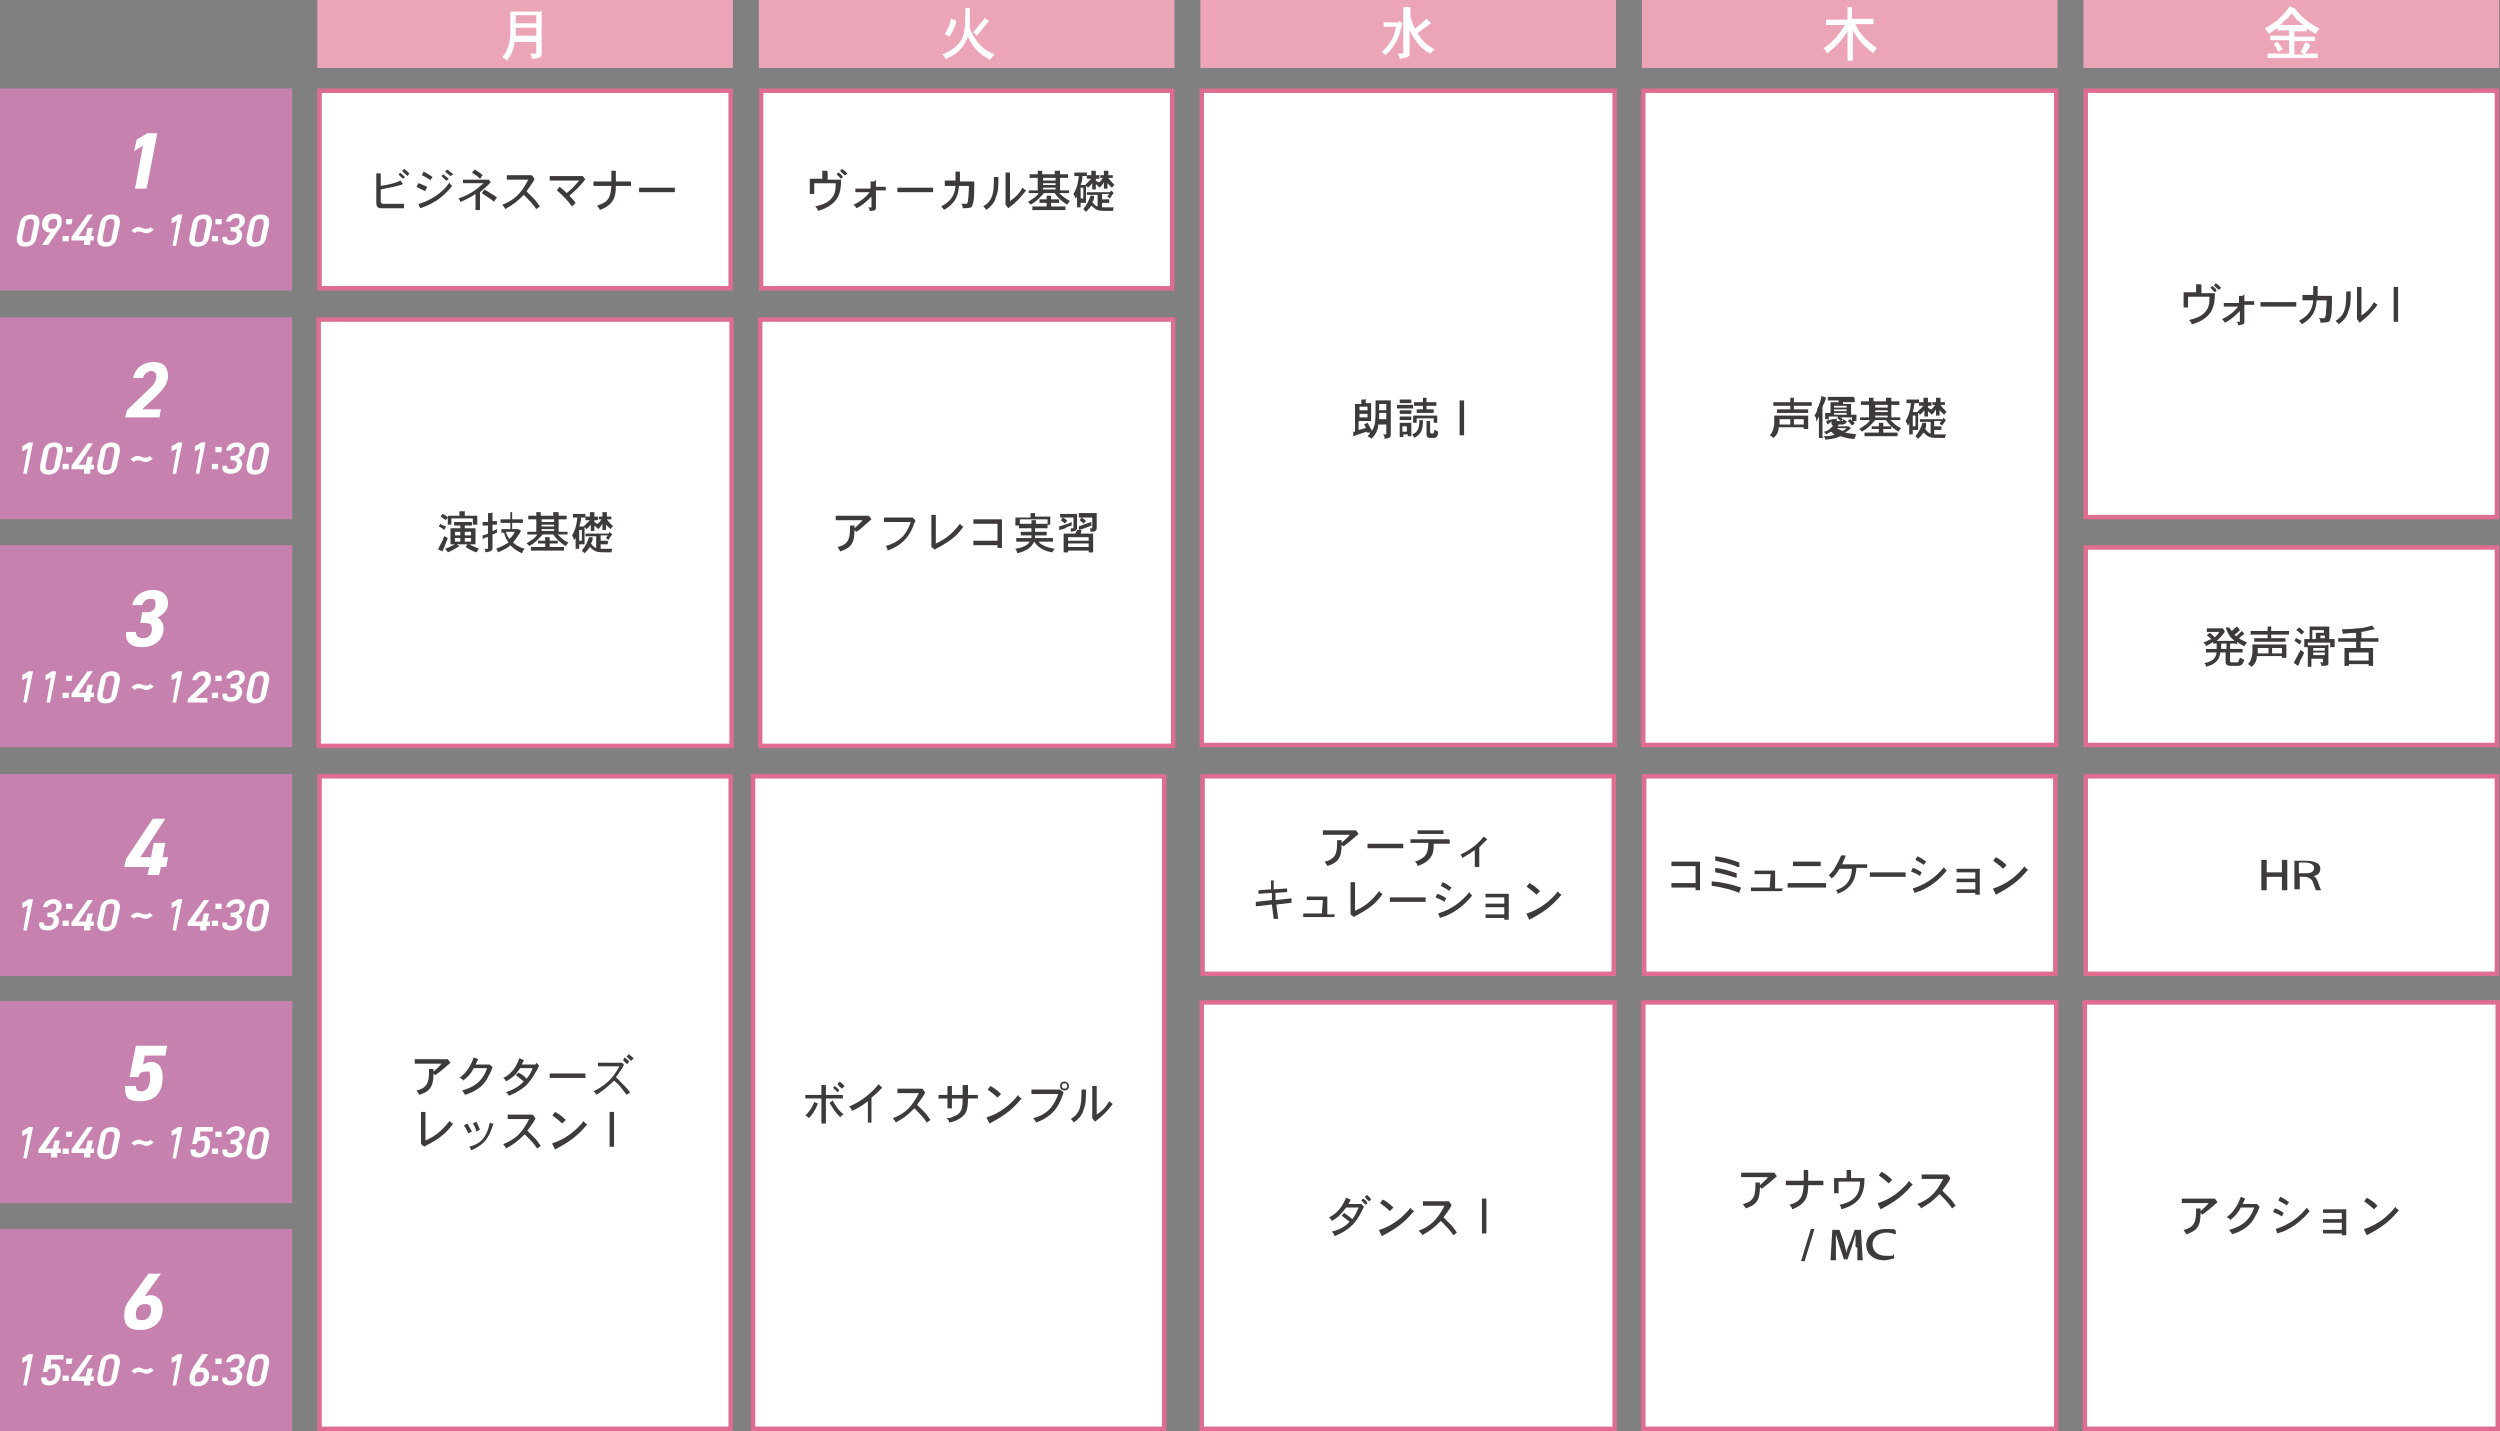 <?xml version="1.0" encoding="UTF-8"?>
<svg id="uuid-7595c610-a3d4-4b19-a31c-3de5cb4dd128" xmlns="http://www.w3.org/2000/svg" version="1.1" viewBox="0 0 279.7 160.1">
  <rect x="0" y="0" width="279.7" height="160.1" fill="#808080" stroke="none"/>
  <!-- Generator: Adobe Illustrator 29.3.1, SVG Export Plug-In . SVG Version: 2.1.0 Build 151)  -->
  <defs>
    <style>
      .st0 {
        fill: #3e3a39;
      }

      .st1 {
        fill: #de6d8f;
      }

      .st2 {
        fill: #fff;
      }

      .st3 {
        fill: #c681af;
      }

      .st4 {
        fill: #eca5b7;
      }
    </style>
  </defs>
  <g id="uuid-5c4c2e44-de26-4f7b-b756-e2995a6e8024">
    <g>
      <g>
        <rect class="st2" x="35.7" y="35.7" width="46.2" height="47.7"/>
        <path class="st1" d="M81.6,36v47.2h-45.7v-47.2h45.7M82.1,35.5h-46.7v48.2h46.7v-48.2h0Z"/>
      </g>
      <g>
        <rect class="st2" x="134.4" y="10.2" width="46.2" height="73.2"/>
        <path class="st1" d="M180.4,10.4v72.7h-45.7V10.4h45.7M180.9,9.9h-46.7v73.7h46.7V9.9h0Z"/>
      </g>
      <rect class="st4" x="35.5" y="0" width="46.5" height="7.6"/>
      <rect class="st4" x="84.9" y="0" width="46.5" height="7.6"/>
      <rect class="st4" x="134.3" y="0" width="46.5" height="7.6"/>
      <rect class="st4" x="183.7" y="0" width="46.5" height="7.6"/>
      <rect class="st4" x="233.1" y="0" width="46.5" height="7.6"/>
      <g>
        <rect class="st2" x="233.3" y="10.2" width="46" height="47.7"/>
        <path class="st1" d="M279.1,10.4v47.2h-45.5V10.4h45.5M279.6,9.9h-46.5v48.2h46.5V9.9h0Z"/>
      </g>
      <g>
        <rect class="st2" x="35.8" y="10.2" width="46" height="22.1"/>
        <path class="st1" d="M81.5,10.4v21.6h-45.5V10.4h45.5M82,9.9h-46.5v22.6h46.5V9.9h0Z"/>
      </g>
      <g>
        <rect class="st2" x="85.1" y="10.2" width="46" height="22.1"/>
        <path class="st1" d="M130.9,10.4v21.6h-45.5V10.4h45.5M131.4,9.9h-46.5v22.6h46.5V9.9h0Z"/>
      </g>
      <path class="st2" d="M60.6,1.1v4.8c0,.4,0,.6-1.1.7,0-.2,0-.4-.2-.6h.6c0,0,.1,0,.1-.1v-1.2h-2.4c-.2,1.2-.6,1.7-.9,2.1-.1-.2-.3-.3-.5-.4.8-1,.9-2,.9-2.8,0-.2,0-.4,0-2.3h3.6ZM60,4v-.9h-2.3c0,.3,0,.6,0,.9h2.4ZM57.7,1.7v.9h2.3v-.9h-2.3Z"/>
      <g>
        <path class="st0" d="M49,61.5c.2-.5.5-.9.7-1.5.1,0,.2.1.4.2-.1.3-.4,1-.6,1.5,0,0-.4-.2-.4-.2ZM49.2,58.6c.2.1.4.2.7.3l-.2.4c-.2-.2-.4-.3-.6-.4,0,0,.2-.4.2-.4ZM49.9,58.2c-.3-.2-.3-.2-.6-.4l.2-.3c.3.1.4.2.6.4l-.3.4h0ZM52.8,58.4v.4h-.8v.3h1.2v1.8h-.7c.4.2.6.3,1.1.5-.1.1-.2.2-.3.4-.6-.2-.9-.4-1.2-.6l.2-.3h-1.2l.3.2c-.5.3-.8.5-1.3.7,0-.1-.2-.2-.3-.4.3-.1.7-.3,1.1-.5h-.5v-1.8h1.1v-.3h-.7v-.4h2,0ZM52,57.2v.5h1.4v1h-.5v-.7h-2.4v.7h-.4v-1h1.3v-.5h.5,0ZM50.9,59.5v.4h.6v-.4h-.6ZM50.9,60.2v.4h.6v-.4h-.6ZM52,59.5v.4h.7v-.4h-.7ZM52,60.2v.4h.7v-.4h-.7Z"/>
        <path class="st0" d="M55.1,57.3v1h.5v.4h-.5v.7c.1,0,.3-.1.5-.2v.4c0,0-.3.1-.5.2v1.5c0,.3-.1.4-.8.5,0-.1,0-.3-.1-.4h.4s0,0,0,0v-1.3c-.2,0-.4.1-.6.2v-.4c.1,0,.4-.1.6-.2v-.9h-.6v-.4h.6v-1h.4ZM57.3,57.3v.8h1.2v.4h-1.2v.7h.7s.3.2.3.2c-.2.3-.4.7-.9,1.3.2.2.6.5,1.3.7-.2.2-.2.3-.3.5-.7-.3-1-.6-1.3-.9-.3.3-.7.5-1.4.8,0-.1-.1-.3-.2-.4.5-.2.9-.4,1.4-.7-.2-.3-.4-.6-.5-1.1h-.3v-.4h1v-.7h-1.1v-.4h1.1v-.8h.5ZM56.6,59.5c.1.4.3.7.4.8.4-.4.5-.6.6-.8h-1Z"/>
        <path class="st0" d="M62.5,57.3v.4h.9v.4h-.9v1.4h1v.3h-1.1c.4.4.7.7,1.2.9-.1.1-.2.2-.3.4-.5-.3-1-.7-1.4-1.3h-1.2c-.2.2-.6.8-1.5,1.3,0-.1-.2-.2-.3-.3.6-.4,1-.6,1.2-1h-1.1v-.3h1v-1.4h-.9v-.4h.9v-.4h.5v.4h1.4v-.4h.5ZM61.5,60.1v.4h.9v.3h-.9v.4h1.6v.4h-3.7v-.4h1.6v-.4h-.8v-.3h.8v-.4h.5ZM60.6,58.1v.3h1.4v-.3h-1.4ZM60.6,58.7v.2h1.4v-.2h-1.4ZM60.6,59.2v.2h1.4v-.2h-1.4Z"/>
        <path class="st0" d="M66.5,57.3v.5h.4v.4h-.4v.2c.1.1.3.2.4.2,0,.1-.2.2-.2.3,0,0-.1,0-.2-.1v.6h-.4v-.7c-.2.2-.3.4-.5.5,0,0-.1-.2-.2-.2v1.9h-.6v.5h-.4v-1.3c0,.1-.1.3-.2.3,0-.2-.1-.3-.2-.5.3-.5.5-1,.6-2h-.5v-.4h1.4v.4h-.5c0,.6-.1.7-.2,1h.5c.2-.2.4-.4.7-.7h-.5v-.4h.5v-.5s.4,0,.4,0ZM64.8,59.3v1.2h.3v-1.2h-.3ZM68.2,59.5l.3.3c-.2.2-.3.4-.4.6,0,0-.2-.1-.3-.2l.2-.3h-.8v.6h.8v.4h-.8v.5c.3,0,.4,0,.5,0s.7,0,.8,0c0,.1-.1.3-.1.4-1.1,0-1.4,0-1.7-.1s-.6-.4-.7-.5c-.2.3-.4.5-.6.7,0,0-.2-.2-.3-.3.4-.5.6-.9.8-1.5h.4c0,.3,0,.5-.2.7.3.4.5.5.6.5v-1.3h-1.2v-.3h2.6s0,0,0,0ZM67.9,57.3v.5h.5v.3h-.5c.2.3.4.5.7.8-.1,0-.2.2-.3.3-.1-.1-.3-.3-.5-.5v.6h-.4v-.7c-.2.3-.3.5-.5.6,0-.1-.2-.2-.3-.3.3-.3.5-.5.7-.8h-.3v-.3h.4v-.5s.4,0,.4,0Z"/>
      </g>
      <g>
        <rect class="st2" x="134.4" y="112.2" width="46.2" height="47.7"/>
        <path class="st1" d="M180.4,112.4v47.2h-45.7v-47.2h45.7M180.9,111.9h-46.7v48.2h46.7v-48.2h0Z"/>
      </g>
      <g>
        <path class="st0" d="M152.3,134.7h0s.3.3.3.3c-.7,1.5-1.3,2.5-3.3,3.3,0-.2-.2-.4-.3-.5.8-.2,1.4-.5,2-1.1-.4-.3-.5-.4-.9-.7l.3-.3c.2.2.6.4.9.7.3-.4.5-.8.7-1.3h-1.4c-.5.7-1,1.2-1.6,1.5,0-.1-.2-.3-.3-.4.4-.2,1.3-.7,1.9-2.2l.5.2c0,.2-.2.3-.2.5h1.4,0ZM152.5,134.1c.2.1.4.3.5.5l-.2.2c-.1-.1-.3-.3-.5-.5l.2-.2h0ZM152.9,133.7c.2.1.4.3.5.5l-.2.2c-.2-.1-.4-.3-.5-.5l.2-.2h0Z"/>
        <path class="st0" d="M154.3,137.6c.4-.1,1.7-.6,2.8-1.7.3-.3.5-.5.7-.8,0,.1.2.3.4.4-1.1,1.3-1.9,1.9-3.6,2.8l-.3-.6h0ZM155.5,135.5c-.3-.3-.7-.6-1.1-.9l.3-.4c.4.2.8.5,1.2.9l-.4.4h0Z"/>
        <path class="st0" d="M162.1,134.4l.3.4c0,.1-.3.6-.4.7-.1.2-.3.4-.5.7.1.1.7.7.8.8.3.3.4.5.7.9l-.4.3c-.4-.6-.7-.9-1.4-1.6-.8.8-1.2,1.1-2.1,1.6,0-.2-.2-.3-.4-.5,1.3-.5,2.1-1.2,2.9-2.8h-2.4v-.5h2.7s0,0,0,0Z"/>
        <path class="st0" d="M166.3,134.1v3.9h-.5v-3.9h.5Z"/>
      </g>
      <g>
        <path class="st0" d="M92.6,19.2v.9h1.5c0,1.4-.2,2.8-2.6,3.5,0-.2-.1-.3-.3-.5.4-.1,1.4-.3,1.9-1,.4-.5.4-1.1.4-1.6h-2.4v1.2h-.5v-1.7h1.4v-.9h.5,0ZM93.8,19.3c.2.1.4.3.5.5l-.2.2c-.2-.2-.3-.3-.5-.5l.2-.2ZM94.5,19.6c-.2-.2-.4-.3-.5-.5l.2-.2c.2.1.4.3.6.5l-.2.2Z"/>
        <path class="st0" d="M98,20.1v.8h1.1v.4h-1.1v1.9c0,.2,0,.4-.7.4,0-.1,0-.3-.2-.4h.4c0,0,0,0,0,0v-1.2c-.7.7-1.2,1.1-1.7,1.3,0-.1-.2-.3-.3-.4.9-.4,1.5-1,1.8-1.4h-1.6v-.4h1.7v-.8h.4Z"/>
        <path class="st0" d="M104.4,21v.5h-4v-.5h4Z"/>
        <path class="st0" d="M105.7,20.7v-.5h1.2v-.3s0-.7,0-.7h.5c0,.6,0,.7,0,1.1h1.6c0,1.1,0,2.3-.2,2.6,0,.3-.2.4-1.1.4,0-.2,0-.4-.2-.5h.6c.1,0,.1,0,.2-.3,0-.2.1-.8.1-1.7h-1.1c-.1.8-.2,1.5-1,2.2-.3.3-.6.4-.7.5,0-.1-.2-.3-.3-.4.5-.3,1.5-.8,1.6-2.3h-1.2,0Z"/>
        <path class="st0" d="M111.7,19.7c0,1.1,0,1.8-.3,2.4,0,.2-.3.9-1.1,1.4,0-.2-.2-.3-.3-.4,1.1-.7,1.2-1.5,1.2-3.3h.5,0ZM113,19.3v3.2c.7-.5,1-.8,1.4-1.5,0,0,.2.2.4.3-.3.4-.9,1.2-2,2l-.3-.4h0v-3.6h.5Z"/>
        <path class="st0" d="M118.6,19.1v.4h.9v.4h-.9v1.4h1v.3h-1.1c.4.4.7.6,1.2.9-.1.1-.2.2-.3.4-.5-.3-1-.7-1.4-1.3h-1.2c-.2.2-.6.8-1.5,1.3,0-.1-.2-.2-.3-.3.6-.4,1-.6,1.2-1h-1.1v-.3h1v-1.4h-.9v-.4h.9v-.4h.5v.4h1.4v-.4h.5,0ZM117.6,21.9v.4h.9v.4h-.9v.4h1.6v.4h-3.7v-.4h1.6v-.4h-.8v-.4h.8v-.4h.5ZM116.7,19.9v.3h1.4v-.3h-1.4ZM116.7,20.5v.2h1.4v-.2h-1.4ZM116.7,21v.2h1.4v-.2h-1.4Z"/>
        <path class="st0" d="M122.6,19.1v.5h.4v.4h-.4v.2c.1.1.3.2.4.2,0,.1-.2.2-.2.3,0,0-.1,0-.2-.1v.6h-.4v-.7c-.2.2-.3.4-.5.5,0,0-.1-.2-.2-.2v1.9h-.6v.5h-.4v-1.3c0,.1-.1.3-.2.3,0-.2-.1-.3-.2-.5.3-.5.5-1,.6-2h-.5v-.4h1.4v.4h-.5c0,.6-.1.7-.2,1h.5c.2-.2.4-.4.7-.7h-.5v-.4h.5v-.5s.4,0,.4,0ZM120.9,21v1.2h.3v-1.2h-.3ZM124.3,21.3l.3.3c-.2.2-.3.4-.4.6,0,0-.2-.1-.3-.2l.2-.3h-.8v.6h.8v.4h-.8v.5c.3,0,.4,0,.5,0s.7,0,.8,0c0,.1-.1.3-.1.4-1.1,0-1.4,0-1.7-.1s-.6-.4-.7-.5c-.2.3-.4.5-.6.7,0,0-.2-.2-.3-.3.4-.5.6-.9.8-1.5h.4c0,.3,0,.5-.2.7.3.4.5.5.6.5v-1.3h-1.2v-.3h2.6s0,0,0,0ZM124,19.1v.5h.5v.3h-.5c.2.3.4.5.7.8-.1,0-.2.2-.3.3-.1-.1-.3-.3-.5-.5v.6h-.4v-.7c-.2.3-.3.5-.5.6,0-.1-.2-.2-.3-.3.3-.3.5-.5.7-.8h-.3v-.3h.4v-.5s.4,0,.4,0Z"/>
      </g>
      <g>
        <path class="st0" d="M246.3,31.9v.9h1.5c0,1.4-.2,2.8-2.6,3.5,0-.2-.1-.3-.3-.5.4-.1,1.4-.3,1.9-1,.4-.5.4-1.1.4-1.6h-2.4v1.2h-.5v-1.7h1.4v-.9h.5,0ZM247.5,32c.2.1.4.3.5.5l-.2.2c-.2-.2-.3-.3-.5-.5l.2-.2ZM248.2,32.4c-.2-.2-.4-.3-.5-.5l.2-.2c.2.1.4.3.6.5l-.2.2Z"/>
        <path class="st0" d="M251.1,32.9v.8h1.1v.4h-1.1v1.9c0,.2,0,.3-.7.4,0-.1,0-.3-.2-.4h.4c0,0,0,0,0,0v-1.2c-.7.7-1.2,1.1-1.7,1.3,0-.1-.2-.3-.3-.4.9-.4,1.5-1,1.8-1.4h-1.6v-.4h1.7v-.8h.4Z"/>
        <path class="st0" d="M256.9,33.8v.5h-4v-.5h4Z"/>
        <path class="st0" d="M257.6,33.5v-.5h1.2v-.3s0-.7,0-.7h.5c0,.6,0,.7,0,1.1h1.6c0,1.1,0,2.3-.2,2.6,0,.3-.2.4-1.1.4,0-.2,0-.4-.2-.5h.6c.1,0,.1,0,.2-.3,0-.2.1-.8.1-1.7h-1.1c-.1.8-.2,1.5-1,2.2-.3.3-.6.4-.7.5,0-.2-.2-.3-.3-.4.5-.3,1.5-.8,1.6-2.3h-1.2,0Z"/>
        <path class="st0" d="M263,32.5c0,1.1,0,1.8-.3,2.4,0,.2-.3.9-1.1,1.4,0-.2-.2-.3-.3-.4,1.1-.7,1.2-1.5,1.2-3.3h.5ZM264.2,32.1v3.2c.7-.5,1-.8,1.4-1.5,0,0,.2.2.4.3-.3.4-.9,1.2-2,2l-.3-.4h0v-3.6h.5Z"/>
        <path class="st0" d="M268.3,32.1v3.9h-.5v-3.9h.5Z"/>
      </g>
      <path class="st2" d="M108.5.9c0,.2,0,.4,0,.6,0,.4,0,.8,0,1.7.2.4.3.6.4.8.7,1.2,1.4,1.7,2.4,2.1-.2.1-.4.4-.5.6-1-.5-1.9-1.2-2.5-2.6-.4.9-.8,1.8-2.5,2.5-.1-.2-.2-.4-.4-.5,1.3-.5,1.8-1.1,2.2-1.7.4-.8.4-1.9.4-3.5h.7,0ZM107,2.3c-.1.6-.4,1.3-.8,1.8l-.5-.3c.3-.5.5-.8.7-1.7l.6.2h0ZM110.6,2.4c-.4.5-.8,1-1.3,1.6-.1-.1-.3-.3-.4-.4.5-.6.9-1.1,1.3-1.6l.5.4h0Z"/>
      <path class="st2" d="M156.5,2.3l.4.3c-.4,1.8-.8,2.5-1.9,3.6-.1-.2-.3-.3-.4-.4,1.1-1,1.4-1.8,1.6-2.8h-1.4v-.5h1.7c0,0,0,0,0,0ZM157.8.8v1.1c.2.6.3.9.5,1.3.7-.6.8-.6,1.3-1.1l.5.5c-.4.3-.8.6-1.5,1.1.3.5.7,1.2,1.9,1.8-.2.2-.3.3-.5.5-.9-.5-1.3-1-1.7-1.6-.2-.2-.2-.3-.6-1v2.5c0,.4,0,.5-1.1.7,0-.2-.1-.4-.2-.6h.6c0,0,0,0,0,0V.8h.6Z"/>
      <path class="st2" d="M207.2.8v1.3h2.4v.6h-2c.4,1.1,1.4,2,2.4,2.7-.2.2-.4.4-.4.6-1.1-.9-1.7-1.5-2.3-2.6v3.4h-.6v-3.3c-.7,1.1-1.3,1.7-2.3,2.5,0-.2-.2-.4-.4-.6,1-.6,1.8-1.6,2.4-2.6h-2.1v-.6h2.4V.8h.6Z"/>
      <path class="st2" d="M256.8,1h0c.9,1.2,2.1,1.9,2.7,2.2-.2.2-.3.4-.4.6-.4-.2-.7-.4-1-.6v.3h-1.4v.6h2.3v.5h-2.3v1.5h1.1c-.2-.1-.3-.2-.4-.3.2-.4.4-.7.5-1.1l.6.3c-.2.5-.4.7-.6,1h1.4v.5h-5.6v-.5h2.4v-1.5h-2.1v-.5h2.1v-.6h-1.3v-.3c-.4.3-.5.4-1,.7-.1-.3-.2-.4-.4-.6.3-.2.6-.4,1.1-.7.5-.4,1.1-1,1.7-1.8l.6.3h0ZM254.8,4.7c.2.2.3.4.6.8l-.5.3c-.1-.2-.2-.4-.5-.9l.5-.3h0ZM257.7,2.8c-.5-.4-.9-.7-.9-.8,0-.1-.2-.2-.4-.5-.3.4-.5.6-.8.8-.1.1-.3.3-.5.5h2.7,0Z"/>
      <g>
        <rect class="st2" x="233.3" y="61.3" width="46" height="22.1"/>
        <path class="st1" d="M279.1,61.5v21.6h-45.5v-21.6h45.5M279.6,61h-46.5v22.6h46.5v-22.6h0Z"/>
      </g>
      <g>
        <rect class="st2" x="134.5" y="86.8" width="46" height="22.1"/>
        <path class="st1" d="M180.3,87.1v21.6h-45.5v-21.6h45.5M180.8,86.6h-46.5v22.6h46.5v-22.6h0Z"/>
      </g>
      <g>
        <path class="st0" d="M250.1,72h-.6v.6h1.4v.4h-1.4v1c0,0,0,.1.1.1h.4c.2,0,.3,0,.4,0,0,0,.1-.3.2-.5.2,0,.3.2.5.2-.2.6-.3.7-.9.7h-.6c-.1,0-.6,0-.6-.4v-1.1h-.6c-.1,1.1-.9,1.4-1.6,1.6,0-.1,0-.3-.2-.4.9-.2,1.3-.5,1.4-1.2h-1.2v-.4h1.2v-.6h-.4v-.2c-.2.2-.5.3-.8.5,0-.2-.2-.3-.3-.4.3-.1.6-.3.9-.4-.1-.1-.3-.3-.5-.4l.3-.3c.2.1.4.3.6.5.2-.2.4-.4.5-.6h-1.4v-.4h1.8s.2.3.2.3c0,0,0,0,0,.1,0,0-.3.5-.9,1h2c-.5-.4-.7-.7-1-1.5h.4c0,0,.2.3.3.4.2-.2.4-.4.6-.5l.3.4c-.2.2-.4.4-.6.5,0,0,.2.2.2.2.2-.2.4-.4.6-.6l.3.3c-.2.2-.4.3-.6.5.2.2.6.3.9.5-.1.1-.2.2-.3.4-.4-.2-.6-.3-.8-.5v.3h0ZM248.5,72v.6h.6v-.6h-.6Z"/>
        <path class="st0" d="M255.8,72.1v1.5h-.5v-.2h-2.8c0,.5-.2.9-.6,1.2-.1-.1-.2-.2-.4-.3.2-.2.4-.5.5-1.2,0,0,0,0,0-1h3.6ZM254.1,70.1v.5h2v.4h-2v.4h1.6v.4h-3.5v-.4h1.5v-.4h-1.9v-.4h1.9v-.5h.4ZM252.6,72.5v.6h1.2v-.6h-1.2ZM254.2,72.5v.6h1.1v-.6h-1.1Z"/>
        <path class="st0" d="M256.6,74.2c.4-.8.5-.9.8-1.5.1.1.2.2.4.3-.2.5-.4.8-.5,1,0,.2-.1.3-.2.5l-.4-.3h0ZM256.9,71.4c.2.1.4.2.6.3l-.2.4c-.2-.1-.4-.3-.6-.4l.2-.4h0ZM257.2,70.2c.2.1.4.3.6.5l-.3.3c-.2-.2-.4-.4-.6-.5l.3-.3ZM260.6,70.1v1.4h.6v.9h-.5v-.5h-2.5v.5h-.4v-.9h.6v-1.4h2.2,0ZM260.5,72.1v2.1c0,.2,0,.3-.8.3,0-.2,0-.3-.2-.4h.4c0,0,0,0,0,0v-.4h-1.3v.9h-.4v-2.4h2.1ZM258.7,70.5v1h.4v-.7h.9v-.3h-1.4ZM258.8,72.5v.3h1.3v-.3h-1.3ZM258.8,73v.3h1.3v-.3h-1.3ZM259.6,71.1v.3h.5v-.3h-.5Z"/>
        <path class="st0" d="M264.1,71.4h2v.4h-2v.7h1.4v2h-.5v-.2h-2.2v.2h-.5v-2h1.3v-.7h-2v-.4h2v-.6c-.9,0-1,.1-1.5.1,0-.1,0-.2-.1-.5.3,0,.9,0,1.7-.1.8,0,1.2-.2,1.7-.3l.3.4c-.3,0-.8.2-1.5.3v.7h0ZM262.8,73v.9h2.2v-.9h-2.2Z"/>
      </g>
      <g>
        <path class="st0" d="M151.7,92.9l.3.4c-.2.2-.5.4-.7.6-.2.2-.5.4-1,.8l-.2-.2c0,1.5-.4,2-1.6,2.4,0-.1-.2-.3-.3-.5,1.4-.3,1.4-1.2,1.4-2.4h.5v.3c.3-.3.7-.6.9-.9h-3v-.5h3.6s0,0,0,0Z"/>
        <path class="st0" d="M157,94.4v.5h-4v-.5h4Z"/>
        <path class="st0" d="M162.2,94v.4h-1.8c0,.6,0,1.1-.4,1.6-.4.5-.9.7-1.4.9,0-.2-.1-.3-.3-.5,1.2-.4,1.5-.9,1.5-2.1h-2v-.4h4.3,0ZM161.5,92.9v.4h-2.9v-.4h2.9Z"/>
        <path class="st0" d="M165.4,97h-.4v-1.9c-.4.3-.9.6-1.4.9,0-.1-.1-.3-.2-.4.9-.4,1.8-1,2.6-2l.4.3c-.3.3-.6.6-.9.9,0,0,0,2.2,0,2.2Z"/>
        <path class="st0" d="M142.5,98.5v1c.1,0,1.5-.1,1.5-.1v.4s-1.3.1-1.3.1v.8c0,0,1.8-.2,1.8-.2v.5c0,0-1.7.2-1.7.2l.2,1.6h-.5c0,0-.2-1.6-.2-1.6l-1.8.2v-.5c0,0,1.8-.2,1.8-.2v-.8c0,0-1.5.1-1.5.1v-.4s1.4-.1,1.4-.1v-1c-.1,0,.4,0,.4,0h0Z"/>
        <path class="st0" d="M149.3,102.2v.4h-3.5v-.4h2.1c0-.5.1-1.1.1-1.5h-1.8v-.4h2.3c0,.5,0,.7,0,1,0,.3,0,.5,0,1h.9,0Z"/>
        <path class="st0" d="M151.6,98.7v3.2c.9-.4,1.7-.9,2.7-2.2.1.1.2.3.4.3-.7,1-1.4,1.6-2.9,2.4,0,0-.1,0-.3.2l-.4-.3h0v-3.6h.5Z"/>
        <path class="st0" d="M159.5,100.4v.5h-4v-.5h4Z"/>
        <path class="st0" d="M161.6,100.9c-.3-.2-.5-.3-1-.5l.2-.4c.4.1.7.3,1,.5l-.2.4h0ZM160.9,102.2c1.6-.5,2.7-1.4,3.5-2.4,0,.1.2.3.3.4-.8,1-1.8,1.8-3,2.3-.1,0-.3.1-.6.2l-.2-.5h0ZM162.2,99.7c-.6-.4-.7-.4-1-.6l.2-.4c.3.1.6.3,1,.6l-.3.4h0Z"/>
        <path class="st0" d="M168.8,99.9v3h-.5v-.2h-2.1v-.4h2.1v-.8h-2.1v-.4h2.1v-.7h-2.1v-.4h2.6Z"/>
        <path class="st0" d="M170.8,102.2c.4-.1,1.7-.6,2.8-1.7.3-.3.5-.5.7-.8,0,.1.2.3.4.4-1.1,1.3-1.9,1.9-3.6,2.8,0,0-.3-.6-.3-.6ZM171.9,100.1c-.3-.3-.7-.6-1.1-.9l.3-.4c.4.2.8.5,1.2.9l-.4.4h0Z"/>
      </g>
      <g>
        <rect class="st2" x="183.8" y="112.2" width="46.2" height="47.7"/>
        <path class="st1" d="M229.8,112.4v47.2h-45.7v-47.2h45.7M230.3,111.9h-46.7v48.2h46.7v-48.2h0Z"/>
      </g>
      <g>
        <path class="st0" d="M198.5,131.2l.3.4c-.2.2-.5.4-.7.6-.2.2-.5.4-1,.8l-.2-.2c0,1.5-.4,2-1.6,2.4,0-.1-.2-.3-.3-.5,1.4-.3,1.4-1.2,1.4-2.4h.5v.3c.3-.3.7-.6.9-.9h-3v-.5h3.6s0,0,0,0Z"/>
        <path class="st0" d="M202.3,130.9v1.2h1.7v.5h-1.7c0,1.2-.2,2.1-1.8,2.7,0-.2-.1-.3-.3-.5,1.3-.4,1.5-.9,1.6-2.2h-2v-.5h2v-1.2h.5Z"/>
        <path class="st0" d="M207.1,130.9v.9h1.5c0,1.8-.5,2.9-2.6,3.5,0-.2-.1-.4-.2-.5,1.9-.4,2.3-1.4,2.3-2.6h-2.4v1.3h-.5v-1.7h1.4v-.9h.5Z"/>
        <path class="st0" d="M210.1,134.6c.4-.1,1.7-.6,2.8-1.7.3-.3.5-.5.7-.8,0,.1.2.3.4.4-1.1,1.3-1.9,1.9-3.6,2.8l-.3-.6h0ZM211.3,132.4c-.3-.3-.7-.6-1.1-.9l.3-.4c.4.2.8.5,1.2.9l-.4.4h0Z"/>
        <path class="st0" d="M217.9,131.4l.3.4c0,.1-.3.6-.4.7-.1.2-.3.4-.5.7.1.1.7.7.8.8.3.3.4.5.7.9l-.4.3c-.4-.6-.7-.9-1.4-1.6-.8.8-1.2,1.1-2.1,1.6,0-.2-.2-.3-.4-.5,1.3-.5,2.1-1.2,2.9-2.8h-2.4v-.5h2.7s0,0,0,0Z"/>
        <path class="st0" d="M201.5,141.1l1.1-3.6h.4l-1.1,3.6h-.4,0Z"/>
        <path class="st0" d="M207.6,139.5c0-.4,0-1,0-1.4h0c-.1.4-.3.9-.4,1.3l-.5,1.5h-.4l-.5-1.5c-.1-.4-.3-.9-.4-1.3h0c0,.4,0,1,0,1.5v1.4h-.6l.2-3.4h.8l.5,1.4c.1.4.2.8.3,1.2h0c0-.4.2-.8.4-1.2l.5-1.4h.7l.2,3.4h-.6v-1.4c0,0,0,0,0,0Z"/>
        <path class="st0" d="M211.9,140.8c-.2,0-.6.2-1.1.2-1.2,0-2-.7-2-1.7s.8-1.8,2.2-1.8.9.1,1.1.2v.4c-.3-.1-.7-.2-1-.2-1,0-1.6.6-1.6,1.3s.5,1.3,1.5,1.3.7,0,.9-.2v.4c.1,0,.1,0,.1,0Z"/>
      </g>
      <g>
        <rect class="st2" x="183.9" y="86.8" width="46" height="22.1"/>
        <path class="st1" d="M229.7,87.1v21.6h-45.5v-21.6h45.5M230.2,86.6h-46.5v22.6h46.5v-22.6h0Z"/>
      </g>
      <g>
        <path class="st0" d="M190.2,96.4v3.2h-.5v-.3h-2.7v-.5h2.7v-1.9h-2.7v-.5h3.2Z"/>
        <path class="st0" d="M194.6,99.9c-.7-.3-1.7-.6-3.1-.8v-.5c1.1.1,2.1.3,3.3.7,0,0-.2.5-.2.5ZM194.2,98.2c-.7-.2-1.5-.5-2.3-.6v-.5c.9.1,1.5.3,2.4.6v.5c-.1,0-.1,0-.1,0ZM194.4,97c-.4-.2-.8-.3-1.5-.5-.2,0-.5-.1-1-.2v-.5c.8.1,1.6.3,2.7.7v.5q-.1,0-.2,0Z"/>
        <path class="st0" d="M199.4,99.3v.4h-3.5v-.4h2.1c0-.5.1-1.1.1-1.5h-1.8v-.4h2.3c0,.5,0,.7,0,1,0,.3,0,.5,0,1h.9,0Z"/>
        <path class="st0" d="M204.3,98.8v.5h-4.3v-.5h4.3ZM203.7,96.4v.5h-3.1v-.5h3.1Z"/>
        <path class="st0" d="M208.9,96.7v.4h-1.2c-.1,1-.3,2.2-2.1,2.9,0-.2-.1-.3-.2-.4,1.4-.5,1.7-1.3,1.8-2.4h-1.4c-.3.5-.5.8-.9,1.1,0-.1-.2-.3-.3-.4.5-.4.8-.9,1.4-2.2h.5c-.1.4-.3.7-.4,1h2.9,0Z"/>
        <path class="st0" d="M213.2,97.6v.5h-4v-.5h4Z"/>
        <path class="st0" d="M214.8,98c-.3-.2-.5-.3-1-.5l.2-.4c.4.1.7.3,1,.5l-.2.4h0ZM214,99.4c1.6-.5,2.7-1.4,3.5-2.4,0,.1.2.3.3.4-.8,1-1.8,1.8-3,2.3-.1,0-.3.1-.6.2l-.2-.5h0ZM215.3,96.8c-.6-.4-.7-.4-1-.6l.2-.4c.3.1.6.3,1,.6l-.3.4h0Z"/>
        <path class="st0" d="M221.5,97.1v3h-.5v-.2h-2.1v-.4h2.1v-.8h-2.1v-.4h2.1v-.7h-2.1v-.4h2.6Z"/>
        <path class="st0" d="M223,99.4c.4-.1,1.7-.6,2.8-1.7.3-.3.5-.5.7-.8,0,.1.2.3.4.4-1.1,1.3-1.9,1.9-3.6,2.8,0,0-.3-.6-.3-.6ZM224.1,97.2c-.3-.3-.7-.6-1.1-.9l.3-.4c.4.2.8.5,1.2.9l-.4.4h0Z"/>
      </g>
      <g>
        <rect class="st2" x="233.2" y="112.2" width="46.2" height="47.7"/>
        <path class="st1" d="M279.2,112.4v47.2h-45.7v-47.2h45.7M279.7,111.9h-46.7v48.2h46.7v-48.2h0Z"/>
      </g>
      <g>
        <path class="st0" d="M247.8,134.1l.3.4c-.2.2-.5.4-.7.6-.2.2-.5.4-1,.8l-.2-.2c0,1.5-.4,2-1.6,2.4,0-.1-.2-.3-.3-.5,1.4-.3,1.4-1.2,1.4-2.4h.5v.3c.3-.3.7-.6.9-.9h-3v-.5h3.6s0,0,0,0Z"/>
        <path class="st0" d="M252.5,134.7h0s.3.3.3.3c0,.1-.3.8-.4.9-.7,1.6-2.1,2-2.7,2.2,0-.2-.2-.3-.3-.5,1.8-.5,2.4-1.4,2.8-2.5h-1.5c-.2.4-.5.9-1.2,1.4,0-.1-.2-.3-.4-.3.5-.4,1.1-.9,1.6-2.3l.5.2c-.1.2-.2.4-.3.6h1.5,0Z"/>
        <path class="st0" d="M255.3,136.1c-.3-.2-.5-.3-1-.5l.2-.4c.4.1.7.3,1,.5l-.2.4h0ZM254.6,137.5c1.6-.5,2.7-1.4,3.5-2.4,0,.1.2.3.3.4-.8,1-1.8,1.8-3,2.3-.1,0-.3.1-.6.2l-.2-.5h0ZM255.9,134.9c-.6-.4-.7-.4-1-.6l.2-.4c.3.1.6.3,1,.6l-.3.4h0Z"/>
        <path class="st0" d="M262.5,135.2v3h-.5v-.2h-2.1v-.4h2.1v-.8h-2.1v-.4h2.1v-.7h-2.1v-.4h2.6Z"/>
        <path class="st0" d="M264.5,137.5c.4-.1,1.7-.6,2.8-1.7.3-.3.5-.5.7-.8,0,.1.2.3.4.4-1.1,1.3-1.9,1.9-3.6,2.8l-.3-.6h0ZM265.6,135.3c-.3-.3-.7-.6-1.1-.9l.3-.4c.4.2.8.5,1.2.9l-.4.4h0Z"/>
      </g>
      <g>
        <rect class="st2" x="233.3" y="86.8" width="46" height="22.1"/>
        <path class="st1" d="M279.1,87.1v21.6h-45.5v-21.6h45.5M279.6,86.6h-46.5v22.6h46.5v-22.6h0Z"/>
      </g>
      <g>
        <path class="st0" d="M253.6,96.2v1.4h1.7v-1.4h.6v3.4h-.6v-1.5h-1.7v1.5h-.6v-3.4h.6Z"/>
        <path class="st0" d="M256.7,96.3c.3,0,.8,0,1.3,0s1,.1,1.3.3c.2.1.3.4.3.6,0,.5-.4.8-.8.8h0c.3.1.4.4.5.6.2.5.3.9.4,1h-.6c0,0-.1-.3-.3-.8-.1-.4-.4-.6-.8-.7h-.7v1.4h-.6v-3.3h0ZM257.2,97.7h.8c.6,0,.9-.2.9-.6s-.5-.6-1-.6c-.4,0-.6,0-.7,0v1.1h0Z"/>
      </g>
      <g>
        <rect class="st2" x="35.7" y="86.8" width="46" height="73"/>
        <path class="st1" d="M81.5,87.1v72.5h-45.5v-72.5h45.5M82,86.6h-46.5v73.5h46.5v-73.5h0Z"/>
      </g>
      <rect class="st3" x="0" y="9.9" width="32.7" height="22.6"/>
      <rect class="st3" x="0" y="35.5" width="32.7" height="22.6"/>
      <rect class="st3" x="0" y="61" width="32.7" height="22.6"/>
      <rect class="st3" x="0" y="86.6" width="32.7" height="22.6"/>
      <path class="st2" d="M16.4,21.1h-1.3l.9-4.8-1,.6.3-1.3,1.2-.7h1.1l-1.2,6.2h0Z"/>
      <g>
        <path class="st2" d="M4.1,26.5c-.1.7-.6,1.1-1.3,1.1s-1-.4-.9-1.1l.3-1.4c.1-.7.6-1.1,1.3-1.1s1,.4.9,1.1c0,0-.3,1.4-.3,1.4ZM3.4,24.5c-.3,0-.6.2-.6.6l-.3,1.4c0,.4,0,.6.4.6s.6-.2.6-.6l.3-1.4c0-.4,0-.6-.4-.6Z"/>
        <path class="st2" d="M5.8,26c-.1,0-.2,0-.3,0-.4,0-.8-.4-.8-.9,0-.8.6-1.2,1.3-1.2s.9.3.9.9-.2.7-.5,1.1l-1,1.5h-.7l1-1.5h0ZM6,24.5c-.4,0-.6.3-.6.7s.2.4.4.4c.4,0,.6-.3.6-.7s-.1-.4-.4-.4Z"/>
        <path class="st2" d="M7.6,27h-.6v-.6h.7v.6c-.1,0-.1,0-.1,0ZM8,25.1h-.6v-.6h.7s-.1.6-.1.6Z"/>
        <path class="st2" d="M10.4,24l-1.6,2.4h.8l.2-.9h.6l-.2.9h.3v.5h-.4v.5h-.7v-.5c.1,0-1.4,0-1.4,0v-.4c0,0,1.8-2.5,1.8-2.5h.6,0Z"/>
        <path class="st2" d="M13.1,26.5c-.1.7-.6,1.1-1.3,1.1s-1-.4-.9-1.1l.3-1.4c.1-.7.6-1.1,1.3-1.1s1,.4.9,1.1l-.3,1.4h0ZM12.4,24.5c-.3,0-.6.2-.6.6l-.3,1.4c0,.4,0,.6.4.6s.6-.2.6-.6l.3-1.4c0-.4,0-.6-.4-.6h0Z"/>
        <path class="st2" d="M15.6,25.9c-.2,0-.4,0-.5.2l-.4-.3c.2-.2.5-.4.8-.4s.5.2.8.2.4,0,.5-.2l.4.3c-.2.2-.5.4-.8.4s-.5-.2-.8-.2Z"/>
        <path class="st2" d="M19.9,27.5h-.6l.5-2.8-.6.3v-.6c.1,0,.7-.4.7-.4h.5l-.7,3.5h0Z"/>
        <path class="st2" d="M23.4,26.5c-.1.7-.6,1.1-1.3,1.1s-1-.4-.9-1.1l.3-1.4c.1-.7.6-1.1,1.3-1.1s1,.4.9,1.1c0,0-.3,1.4-.3,1.4ZM22.7,24.5c-.3,0-.6.2-.6.6l-.3,1.4c0,.4,0,.6.4.6s.6-.2.6-.6l.3-1.4c0-.4,0-.6-.4-.6Z"/>
        <path class="st2" d="M24.3,27h-.6v-.6h.7v.6ZM24.7,25.1h-.6v-.6h.7v.6h-.1Z"/>
        <path class="st2" d="M25.9,25.4h.2c.4,0,.7-.2.7-.6s-.1-.4-.4-.4-.5.2-.6.4h-.5c.1-.6.6-.9,1.2-.9s.9.4.9.8-.3.7-.7.9c.2.1.4.4.4.7,0,.6-.5,1.1-1.3,1.1s-1-.4-.9-.9h.5c0,.3.1.4.5.4s.6-.3.6-.6-.2-.4-.5-.4h-.2v-.5c0,0,0,0,0,0Z"/>
        <path class="st2" d="M29.8,26.5c-.1.7-.6,1.1-1.3,1.1s-1-.4-.9-1.1l.3-1.4c.1-.7.6-1.1,1.3-1.1s1,.4.9,1.1c0,0-.3,1.4-.3,1.4ZM29.1,24.5c-.3,0-.6.2-.6.6l-.3,1.4c0,.4,0,.6.4.6s.6-.2.6-.6l.3-1.4c0-.4,0-.6-.4-.6Z"/>
      </g>
      <path class="st2" d="M17.8,46.7h-3.8l.2-.8,2.5-2.4c.6-.5.8-1,.8-1.4s-.3-.6-.6-.6-.8.3-.9.8h-1.1c.2-1.1,1.1-1.8,2.3-1.8s1.6.7,1.6,1.6-.7,1.6-1.3,2.2l-1.6,1.5h2.1l-.2,1.1h0Z"/>
      <g>
        <path class="st2" d="M3.2,53h-.6l.5-2.8-.6.3v-.6c.1,0,.7-.4.7-.4h.5l-.7,3.5h0Z"/>
        <path class="st2" d="M6.7,52c-.1.7-.6,1.1-1.3,1.1s-1-.4-.9-1.1l.3-1.4c.1-.7.6-1.1,1.3-1.1s1,.4.9,1.1l-.3,1.4h0ZM6,50c-.3,0-.6.2-.6.6l-.3,1.4c0,.4,0,.6.4.6s.6-.2.6-.6l.3-1.4c0-.4,0-.6-.4-.6h0Z"/>
        <path class="st2" d="M7.6,52.5h-.6v-.6h.7v.6c-.1,0-.1,0-.1,0ZM8,50.6h-.6v-.6h.7v.6Z"/>
        <path class="st2" d="M10.4,49.6l-1.6,2.4h.8l.2-.9h.6l-.2.9h.3v.5h-.4v.5h-.7v-.5c.1,0-1.4,0-1.4,0v-.4c0,0,1.8-2.5,1.8-2.5h.6,0Z"/>
        <path class="st2" d="M13.1,52c-.1.7-.6,1.1-1.3,1.1s-1-.4-.9-1.1l.3-1.4c.1-.7.6-1.1,1.3-1.1s1,.4.9,1.1l-.3,1.4h0ZM12.4,50c-.3,0-.6.2-.6.6l-.3,1.4c0,.4,0,.6.4.6s.6-.2.6-.6l.3-1.4c0-.4,0-.6-.4-.6h0Z"/>
        <path class="st2" d="M15.5,51.5c-.2,0-.4,0-.5.2l-.4-.3c.2-.2.5-.4.8-.4s.5.2.8.2.4,0,.5-.2l.4.3c-.2.2-.5.4-.8.4s-.5-.2-.8-.2Z"/>
        <path class="st2" d="M19.9,53h-.6l.5-2.8-.6.3v-.6c.1,0,.7-.4.7-.4h.5l-.7,3.5h0Z"/>
        <path class="st2" d="M22.5,53h-.6l.5-2.8-.6.3v-.6c.1,0,.7-.4.7-.4h.5l-.7,3.5h0Z"/>
        <path class="st2" d="M24.3,52.5h-.6v-.6h.7v.6ZM24.7,50.6h-.6v-.6h.7v.6h-.1Z"/>
        <path class="st2" d="M25.9,51h.2c.4,0,.7-.2.7-.6s-.1-.4-.4-.4-.5.2-.6.4h-.5c.1-.6.6-.9,1.2-.9s.9.4.9.8-.3.7-.7.9c.2.1.4.4.4.7,0,.6-.5,1.1-1.3,1.1s-1-.4-.9-.9h.5c0,.3.1.4.5.4s.6-.3.6-.6-.2-.4-.5-.4h-.2v-.5c0,0,0,0,0,0Z"/>
        <path class="st2" d="M29.8,52c-.1.7-.6,1.1-1.3,1.1s-1-.4-.9-1.1l.3-1.4c.1-.7.6-1.1,1.3-1.1s1,.4.9,1.1l-.3,1.4ZM29.1,50c-.3,0-.6.2-.6.6l-.3,1.4c0,.4,0,.6.4.6s.6-.2.6-.6l.3-1.4c0-.4,0-.6-.4-.6Z"/>
      </g>
      <path class="st2" d="M15.9,68.5h.5c.6,0,1-.3,1-.9s-.2-.6-.6-.6-.8.3-.9.7h-1.1c.2-1,1.1-1.7,2.3-1.7s1.7.7,1.7,1.5-.6,1.3-1.2,1.6c.4.2.7.6.7,1.2,0,1.2-.9,2.1-2.4,2.1s-1.9-.8-1.8-1.7h1.1c0,.4.2.7.8.7s1-.4,1-1-.3-.7-.8-.7h-.5l.2-1.1h0Z"/>
      <g>
        <path class="st2" d="M3.2,78.6h-.6l.5-2.8-.6.3v-.6c.1,0,.7-.4.7-.4h.5l-.7,3.5h0Z"/>
        <path class="st2" d="M5.8,78.6h-.6l.5-2.8-.6.3v-.6c.1,0,.7-.4.7-.4h.5l-.7,3.5h0Z"/>
        <path class="st2" d="M7.6,78.1h-.6v-.6h.7v.6c-.1,0-.1,0-.1,0ZM8,76.2h-.6v-.6h.7s-.1.6-.1.6Z"/>
        <path class="st2" d="M10.4,75.1l-1.6,2.4h.8l.2-.9h.6l-.2.9h.3v.5h-.4v.5h-.7v-.5c.1,0-1.4,0-1.4,0v-.4c0,0,1.8-2.5,1.8-2.5h.6,0Z"/>
        <path class="st2" d="M13.1,77.6c-.1.7-.6,1.1-1.3,1.1s-1-.4-.9-1.1l.3-1.4c.1-.7.6-1.1,1.3-1.1s1,.4.9,1.1l-.3,1.4h0ZM12.4,75.6c-.3,0-.6.2-.6.6l-.3,1.4c0,.4,0,.6.4.6s.6-.2.6-.6l.3-1.4c0-.4,0-.6-.4-.6h0Z"/>
        <path class="st2" d="M15.6,77c-.2,0-.4,0-.5.2l-.4-.3c.2-.2.5-.4.8-.4s.5.2.8.2.4,0,.5-.2l.4.3c-.2.2-.5.4-.8.4s-.5-.2-.8-.2Z"/>
        <path class="st2" d="M19.9,78.6h-.6l.5-2.8-.6.3v-.6c.1,0,.7-.4.7-.4h.5l-.7,3.5h0Z"/>
        <path class="st2" d="M23.1,78.6h-2.1v-.4c0,0,1.5-1.4,1.5-1.4.3-.3.5-.6.5-.8s-.2-.4-.4-.4-.5.2-.6.5h-.5c.1-.6.6-1,1.2-1s.9.3.9.9-.4.9-.7,1.2l-1,.9h1.3v.5c0,0,0,0,0,0Z"/>
        <path class="st2" d="M24.3,78.1h-.6v-.6h.7v.6ZM24.7,76.2h-.6v-.6h.7v.6h-.1Z"/>
        <path class="st2" d="M25.9,76.5h.2c.4,0,.7-.2.7-.6s-.1-.4-.4-.4-.5.2-.6.4h-.5c.1-.6.6-.9,1.2-.9s.9.4.9.8-.3.7-.7.9c.2.1.4.4.4.7,0,.6-.5,1.1-1.3,1.1s-1-.4-.9-.9h.5c0,.3.1.4.5.4s.6-.3.6-.6-.2-.4-.5-.4h-.2v-.5c0,0,0,0,0,0Z"/>
        <path class="st2" d="M29.8,77.6c-.1.7-.6,1.1-1.3,1.1s-1-.4-.9-1.1l.3-1.4c.1-.7.6-1.1,1.3-1.1s1,.4.9,1.1l-.3,1.4ZM29.1,75.6c-.3,0-.6.2-.6.6l-.3,1.4c0,.4,0,.6.4.6s.6-.2.6-.6l.3-1.4c0-.4,0-.6-.4-.6Z"/>
      </g>
      <path class="st2" d="M18.5,91.6l-2.8,4.3h1.2l.3-1.6h1.3l-.3,1.6h.6l-.2,1.1h-.6l-.2.9h-1.3l.2-.9h-2.8l.2-.9,3-4.5h1.4Z"/>
      <g>
        <path class="st2" d="M3.2,104.1h-.6l.5-2.8-.6.3v-.6c.1,0,.7-.4.7-.4h.5l-.7,3.5h0Z"/>
        <path class="st2" d="M5.4,102.1h.2c.4,0,.7-.2.7-.6s-.2-.4-.4-.4-.5.2-.6.4h-.5c.1-.6.6-.9,1.2-.9s.9.4.9.8-.3.7-.7.9c.2.1.4.4.4.7,0,.6-.5,1.1-1.3,1.1s-1-.4-.9-.9h.5c0,.3.1.4.5.4s.6-.3.6-.6-.2-.4-.5-.4h-.2v-.5c0,0,0,0,0,0Z"/>
        <path class="st2" d="M7.6,103.6h-.6v-.6h.7v.6c-.1,0-.1,0-.1,0ZM8,101.7h-.6v-.6h.7v.6Z"/>
        <path class="st2" d="M10.4,100.7l-1.6,2.4h.8l.2-.9h.6l-.2.9h.3v.5h-.4v.5h-.7v-.5c.1,0-1.4,0-1.4,0v-.4c0,0,1.8-2.5,1.8-2.5h.6,0Z"/>
        <path class="st2" d="M13.1,103.1c-.1.7-.6,1.1-1.3,1.1s-1-.4-.9-1.1l.3-1.4c.1-.7.6-1.1,1.3-1.1s1,.4.9,1.1l-.3,1.4h0ZM12.4,101.1c-.3,0-.6.2-.6.6l-.3,1.4c0,.4,0,.6.4.6s.6-.2.6-.6l.3-1.4c0-.4,0-.6-.4-.6h0Z"/>
        <path class="st2" d="M15.5,102.6c-.2,0-.4,0-.5.2l-.4-.3c.2-.2.5-.4.8-.4s.5.2.8.2.4,0,.5-.2l.4.3c-.2.2-.5.4-.8.4s-.5-.2-.8-.2Z"/>
        <path class="st2" d="M19.9,104.1h-.6l.5-2.8-.6.3v-.6c.1,0,.7-.4.7-.4h.5l-.7,3.5h0Z"/>
        <path class="st2" d="M23.4,100.7l-1.6,2.4h.8l.2-.9h.6l-.2.9h.3v.5h-.4v.5h-.7v-.5c.1,0-1.4,0-1.4,0v-.4c0,0,1.8-2.5,1.8-2.5h.6,0Z"/>
        <path class="st2" d="M24.3,103.6h-.6v-.6h.7v.6ZM24.7,101.7h-.6v-.6h.7v.6h-.1Z"/>
        <path class="st2" d="M25.9,102.1h.2c.4,0,.7-.2.7-.6s-.1-.4-.4-.4-.5.2-.6.4h-.5c.1-.6.6-.9,1.2-.9s.9.4.9.8-.3.7-.7.9c.2.1.4.4.4.7,0,.6-.5,1.1-1.3,1.1s-1-.4-.9-.9h.5c0,.3.1.4.5.4s.6-.3.6-.6-.2-.4-.5-.4h-.2v-.5c0,0,0,0,0,0Z"/>
        <path class="st2" d="M29.8,103.1c-.1.7-.6,1.1-1.3,1.1s-1-.4-.9-1.1l.3-1.4c.1-.7.6-1.1,1.3-1.1s1,.4.9,1.1l-.3,1.4ZM29.1,101.1c-.3,0-.6.2-.6.6l-.3,1.4c0,.4,0,.6.4.6s.6-.2.6-.6l.3-1.4c0-.4,0-.6-.4-.6Z"/>
      </g>
      <rect class="st3" x="0" y="112" width="32.7" height="22.6"/>
      <path class="st2" d="M15.6,120.5h-1.1l.7-3.5h3.5l-.2,1.1h-2.3l-.2,1c.2-.1.5-.3.9-.3.8,0,1.3.6,1.3,1.7,0,1.7-.8,2.7-2.5,2.7s-1.7-.6-1.7-1.7h1.2c0,.4.2.6.6.6.6,0,1-.5,1-1.5s-.2-.7-.6-.7-.6.2-.7.5h0Z"/>
      <g>
        <path class="st2" d="M3.2,129.6h-.6l.5-2.8-.6.3v-.6c.1,0,.7-.4.7-.4h.5l-.7,3.5h0Z"/>
        <path class="st2" d="M6.7,126.1l-1.6,2.4h.8l.2-.9h.6l-.2.9h.3v.5h-.4v.5h-.7v-.5c0,0-1.4,0-1.4,0v-.4c0,0,1.8-2.5,1.8-2.5h.6Z"/>
        <path class="st2" d="M7.6,129.1h-.6v-.6h.7v.6c-.1,0-.1,0-.1,0ZM8,127.2h-.6v-.6h.7s-.1.6-.1.6Z"/>
        <path class="st2" d="M10.4,126.1l-1.6,2.4h.8l.2-.9h.6l-.2.9h.3v.5h-.4v.5h-.7v-.5c.1,0-1.4,0-1.4,0v-.4c0,0,1.8-2.5,1.8-2.5h.6,0Z"/>
        <path class="st2" d="M13.1,128.6c-.1.7-.6,1.1-1.3,1.1s-1-.4-.9-1.1l.3-1.4c.1-.7.6-1.1,1.3-1.1s1,.4.9,1.1l-.3,1.4h0ZM12.4,126.6c-.3,0-.6.2-.6.6l-.3,1.4c0,.4,0,.6.4.6s.6-.2.6-.6l.3-1.4c0-.4,0-.6-.4-.6h0Z"/>
        <path class="st2" d="M15.6,128c-.2,0-.4,0-.5.2l-.4-.3c.2-.2.5-.4.8-.4s.5.2.8.2.4,0,.5-.2l.4.3c-.2.2-.5.4-.8.4s-.5-.2-.8-.2Z"/>
        <path class="st2" d="M19.9,129.6h-.6l.5-2.8-.6.3v-.6c.1,0,.7-.4.7-.4h.5l-.7,3.5h0Z"/>
        <path class="st2" d="M22,128h-.5l.4-1.9h1.9v.5h-1.4v.7c0-.1.2-.2.4-.2.5,0,.7.4.7.9,0,.9-.5,1.5-1.3,1.5s-.9-.4-.9-.9h.6c0,.2.1.4.4.4.4,0,.6-.3.6-.9s-.1-.5-.4-.5-.4.1-.5.3h0Z"/>
        <path class="st2" d="M24.3,129.1h-.6v-.6h.7v.6ZM24.7,127.2h-.6v-.6h.7v.6h-.1Z"/>
        <path class="st2" d="M25.9,127.5h.2c.4,0,.7-.2.7-.6s-.1-.4-.4-.4-.5.2-.6.4h-.5c.1-.6.6-.9,1.2-.9s.9.4.9.8-.3.7-.7.9c.2.1.4.4.4.7,0,.6-.5,1.1-1.3,1.1s-1-.4-.9-.9h.5c0,.3.1.4.5.4s.6-.3.6-.6-.2-.4-.5-.4h-.2v-.5c0,0,0,0,0,0Z"/>
        <path class="st2" d="M29.8,128.6c-.1.7-.6,1.1-1.3,1.1s-1-.4-.9-1.1l.3-1.4c.1-.7.6-1.1,1.3-1.1s1,.4.9,1.1l-.3,1.4ZM29.1,126.6c-.3,0-.6.2-.6.6l-.3,1.4c0,.4,0,.6.4.6s.6-.2.6-.6l.3-1.4c0-.4,0-.6-.4-.6Z"/>
      </g>
      <rect class="st3" x="0" y="137.5" width="32.7" height="22.6"/>
      <path class="st2" d="M16.2,145c.2,0,.4-.1.6-.1.9,0,1.4.7,1.4,1.6,0,1.4-1.1,2.3-2.5,2.3s-1.8-.6-1.8-1.6.3-1.4.9-2.2l1.8-2.5h1.4l-1.8,2.5h0ZM15.9,147.7c.6,0,1-.5,1-1.1s-.2-.7-.7-.7c-.7,0-1,.5-1,1.1s.2.7.7.7h0Z"/>
      <g>
        <path class="st2" d="M3.2,155h-.6l.5-2.8-.6.3v-.6c.1,0,.7-.4.7-.4h.5l-.7,3.5h0Z"/>
        <path class="st2" d="M5.3,153.5h-.5l.4-1.9h1.9v.5h-1.4v.7c0-.1.2-.2.4-.2.5,0,.7.4.7.9,0,.9-.5,1.5-1.3,1.5s-.9-.4-.9-.9h.6c0,.2.1.4.4.4.4,0,.6-.3.6-.9s-.1-.5-.4-.5-.4.1-.5.3h0Z"/>
        <path class="st2" d="M7.6,154.5h-.6v-.6h.7v.6c-.1,0-.1,0-.1,0ZM8,152.6h-.6v-.6h.7s-.1.6-.1.6Z"/>
        <path class="st2" d="M10.4,151.6l-1.6,2.4h.8l.2-.9h.6l-.2.9h.3v.5h-.4v.5h-.7v-.5c.1,0-1.4,0-1.4,0v-.4c0,0,1.8-2.5,1.8-2.5h.6,0Z"/>
        <path class="st2" d="M13.1,154c-.1.7-.6,1.1-1.3,1.1s-1-.4-.9-1.1l.3-1.4c.1-.7.6-1.1,1.3-1.1s1,.4.9,1.1l-.3,1.4h0ZM12.4,152c-.3,0-.6.2-.6.6l-.3,1.4c0,.4,0,.6.4.6s.6-.2.6-.6l.3-1.4c0-.4,0-.6-.4-.6h0Z"/>
        <path class="st2" d="M15.6,153.5c-.2,0-.4,0-.5.2l-.4-.3c.2-.2.5-.4.8-.4s.5.2.8.2.4,0,.5-.2l.4.3c-.2.2-.5.4-.8.4s-.5-.2-.8-.2Z"/>
        <path class="st2" d="M19.9,155h-.6l.5-2.8-.6.3v-.6c.1,0,.7-.4.7-.4h.5l-.7,3.5h0Z"/>
        <path class="st2" d="M22.3,153c.1,0,.2,0,.3,0,.4,0,.8.3.8.9,0,.8-.6,1.2-1.3,1.2s-.9-.4-.9-.9.2-.7.4-1.2l1-1.5h.7l-1,1.5h0ZM22.2,154.6c.4,0,.6-.3.6-.7s-.1-.4-.4-.4c-.4,0-.6.3-.6.7s.1.4.4.4Z"/>
        <path class="st2" d="M24.3,154.5h-.6v-.6h.7v.6ZM24.7,152.6h-.6v-.6h.7v.6h-.1Z"/>
        <path class="st2" d="M25.9,153h.2c.4,0,.7-.2.7-.6s-.1-.4-.4-.4-.5.2-.6.4h-.5c.1-.6.6-.9,1.2-.9s.9.4.9.8-.3.7-.7.9c.2.1.4.4.4.7,0,.6-.5,1.1-1.3,1.1s-1-.4-.9-.9h.5c0,.3.1.4.5.4s.6-.3.6-.6-.2-.4-.5-.4h-.2v-.5c0,0,0,0,0,0Z"/>
        <path class="st2" d="M29.8,154c-.1.7-.6,1.1-1.3,1.1s-1-.4-.9-1.1l.3-1.4c.1-.7.6-1.1,1.3-1.1s1,.4.9,1.1l-.3,1.4ZM29.1,152c-.3,0-.6.2-.6.6l-.3,1.4c0,.4,0,.6.4.6s.6-.2.6-.6l.3-1.4c0-.4,0-.6-.4-.6Z"/>
      </g>
      <g>
        <g>
          <rect class="st2" x="85.1" y="35.7" width="46.2" height="47.7"/>
          <path class="st1" d="M131,36v47.2h-45.7v-47.2h45.7M131.5,35.5h-46.7v48.2h46.7v-48.2h0Z"/>
        </g>
        <g>
          <path class="st0" d="M97.2,57.7l.3.4c-.2.2-.5.4-.7.6-.2.2-.5.5-1,.8l-.2-.2c0,1.5-.4,2-1.6,2.4,0-.1-.2-.3-.3-.5,1.4-.3,1.4-1.2,1.4-2.4h.5v.3c.3-.3.7-.6.9-.9h-3v-.5h3.5s0,0,0,0Z"/>
          <path class="st0" d="M102.1,57.9l.3.3c0,.1,0,.2-.1.3-.7,2.2-2.2,2.8-3,3.1,0-.2-.1-.4-.2-.5,1.2-.4,2.2-.9,2.8-2.7h-3v-.5h3.3s0,0,0,0Z"/>
          <path class="st0" d="M104.7,57.6v3.2c.9-.4,1.7-.9,2.7-2.2.1.1.2.3.4.3-.7,1-1.4,1.6-2.9,2.4,0,0-.1,0-.3.2l-.4-.3h0v-3.6h.5Z"/>
          <path class="st0" d="M112.1,58.1v3.2h-.5v-.3h-2.7v-.5h2.7v-1.9h-2.7v-.5s3.2,0,3.2,0Z"/>
          <path class="st0" d="M115.8,57.3v.5h1.7v.9h-.3v.4h-1.4c0,.2,0,.3,0,.4h1.3v.4h-1.3c0,.1,0,.2,0,.3h2v.4h-1.6c.2.3.7.6,1.8.8-.1.1-.2.3-.3.4-.6-.1-1.5-.4-2-1.2h0c-.3.6-.7,1-1.9,1.3,0-.2-.1-.3-.2-.5,1.2-.2,1.5-.6,1.6-.8h-1.5v-.4h1.7c0,0,0-.2,0-.3h-1.2v-.4h1.2c0-.1,0-.2,0-.4h-1.4v-.3h-.4v-.9h1.7v-.5h.5,0ZM114.1,58.1v.5h1.3v-.4h.5v.4h1.3v-.5h-3Z"/>
          <path class="st0" d="M119.9,58.8c-.4.1-.6.2-.7.3,0,0-.6.2-.7.2v-.4c.7-.2,1-.3,1.4-.5v.4h0ZM120.5,57.4v1.6c0,.4-.2.4-.7.5,0-.1,0-.3,0-.4h.3s0,0,0,0v-1.2h-1.5v-.4h1.9,0ZM119.2,58.6c-.1-.1-.3-.2-.5-.4l.2-.3c.2.1.4.2.5.4l-.3.3h0ZM120.5,59.3h.5c0,.1-.1.4-.1.4h1.4v2.1h-.5v-.2h-2.3v.2h-.5v-2.1h1.3s.2-.4.2-.4ZM119.5,60.1v.4h2.3v-.4h-2.3ZM119.5,60.8v.4h2.3v-.4h-2.3ZM122.1,58.8c-.5.2-.7.3-1.4.5v-.4c.5-.2.8-.3,1.4-.5,0,0,0,.4,0,.4ZM120.7,57.4h2v1.6c0,.4-.2.5-.7.5,0-.2,0-.3-.1-.4h.3s0,0,0,0v-1.2h-1.5v-.4h0ZM121.3,58.6c-.1-.1-.3-.2-.5-.4l.2-.3c.1,0,.4.3.5.4l-.3.3h0Z"/>
        </g>
      </g>
      <g>
        <path class="st0" d="M152.8,44.6v.5h.6v2h-1.4v1c.2,0,.6-.2.8-.2,0-.1-.1-.3-.2-.4l.4-.2c.2.3.3.6.5.9.4-.7.4-1,.4-3.4h1.7v3.8c0,.3,0,.4-.7.5,0-.2,0-.4-.2-.5h.4c0,0,0,0,0-.1v-1h-.9c0,.4-.2,1.1-.8,1.6,0-.1-.2-.2-.4-.3.1-.1.2-.2.3-.4h-.3c0,.1-.1-.1-.1-.1,0,0-.9.3-1.5.5v-.5c-.1,0,.2,0,.2,0v-3.1h.7v-.5h.4,0ZM152.1,45.5v.4h.9v-.4h-.9ZM152.1,46.3v.4h.9v-.4h-.9ZM155.1,46.9v-.7h-.8c0,.2,0,.5,0,.7h.8ZM154.3,45.2v.7h.8v-.7h-.8Z"/>
        <path class="st0" d="M158.1,45.3v.4h-1.8v-.4h1.8ZM157.9,47.3v1.5h-.4v-.2h-.5v.3h-.4v-1.6h1.4,0ZM157.9,44.7v.4h-1.3v-.4h1.3ZM157.9,45.9v.4h-1.3v-.4h1.3ZM157.9,46.6v.4h-1.3v-.4h1.3ZM156.9,47.7v.6h.5v-.6h-.5ZM159.2,47c0,1.1-.2,1.6-1,2,0-.2-.1-.2-.2-.4.5-.2.8-.5.8-1.6h.4ZM160.8,46.5v.8h-.4v-.5h-1.9v.5h-.4v-.8h2.7ZM159.6,44.5v.5h1.1v.4h-1.1v.4h.8v.4h-1.9v-.4h.7v-.4h-1v-.4h1v-.5h.4ZM160,47v1.2c0,.2,0,.3.2.3s.2,0,.3-.4c.1,0,.2.1.4.2,0,.5-.2.7-.5.7-.6,0-.8,0-.8-.4v-1.5h.4Z"/>
        <path class="st0" d="M163.8,44.8v3.9h-.5v-3.9h.5Z"/>
      </g>
      <g>
        <rect class="st2" x="183.8" y="10.2" width="46.2" height="73.2"/>
        <path class="st1" d="M229.8,10.4v72.7h-45.7V10.4h45.7M230.3,9.9h-46.7v73.7h46.7V9.9h0Z"/>
      </g>
      <g>
        <path class="st0" d="M202.3,46.5v1.5h-.5v-.2h-2.8c0,.5-.2.9-.6,1.2-.1-.1-.2-.2-.4-.3.2-.2.4-.5.5-1.2,0,0,0,0,0-1h3.6ZM200.7,44.5v.5h2v.4h-2v.4h1.6v.4h-3.5v-.4h1.5v-.4h-1.9v-.4h1.9v-.5h.4ZM199.1,46.9v.6h1.2v-.6h-1.2ZM200.7,46.9v.6h1.1v-.6h-1.1Z"/>
        <path class="st0" d="M204,49h-.5v-2.4c-.1.2-.2.4-.3.6,0-.3,0-.5-.2-.7.2-.3.3-.5.3-.7.3-.7.4-1,.5-1.5l.5.2c-.1.4-.2.6-.4,1v3.4h0ZM205.5,46.8v.3c0,0,0,0,0,0h.4c.2,0,.3,0,.3,0,0,0,0,0,0-.2.2.1.3.2.4.2,0,.3-.2.3-.4.4h-.5c0,0,0,.1-.1.2h1.2c0,0,.3.2.3.2-.2.2-.5.4-.7.5.5.1.7.1,1.3.2-.1.2-.2.3-.2.5-.8,0-1.2-.2-1.6-.3-.6.3-1,.3-1.7.4,0-.1,0-.3-.2-.4.5,0,.9,0,1.3-.2-.2,0-.3-.2-.4-.3-.1,0-.4.2-.6.3,0-.1-.1-.2-.3-.3.3,0,.7-.2,1.1-.7-.2,0-.2-.2-.2-.3v-.4h.4ZM207.5,44.6v.4h-1.3v.2s.9,0,.9,0v1.2h.6v.7h-.4c0,0,.2.2.2.3l-.3.2c-.2-.2-.3-.4-.5-.5l.3-.2c0,0,.2.1.2.2v-.4h-1.3c.1,0,.2.2.3.2l-.2.2c-.1,0-.3-.2-.4-.3v-.2c.1,0-1,0-1,0v.4h.1c0-.1.3,0,.3,0-.1.2-.3.3-.5.5l-.2-.3c0,0,.2-.2.3-.3h-.4v-.7h.6v-1.2h.9v-.2s-1.2,0-1.2,0v-.4s2.9,0,2.9,0ZM205.2,45.4v.2h1.4v-.2h-1.4ZM205.2,45.8v.2h1.4v-.2h-1.4ZM205.2,46.2v.2h1.4v-.2h-1.4ZM205.5,47.9h0c.1.1.4.2.6.3.2,0,.4-.2.5-.3h-1Z"/>
        <path class="st0" d="M211.6,44.5v.4h.9v.4h-.9v1.4h1v.3h-1.1c.4.4.7.7,1.2.9-.1.1-.2.2-.3.4-.5-.3-1-.7-1.4-1.3h-1.2c-.2.2-.6.8-1.5,1.3,0-.1-.2-.2-.3-.3.6-.4,1-.6,1.2-1h-1.1v-.3h1v-1.4h-.9v-.4h.9v-.4h.5v.4h1.4v-.4h.5ZM210.7,47.3v.4h.9v.3h-.9v.4h1.6v.4h-3.7v-.4h1.6v-.4h-.8v-.3h.8v-.4h.5ZM209.8,45.3v.3h1.4v-.3h-1.4ZM209.8,45.9v.2h1.4v-.2h-1.4ZM209.8,46.5v.2h1.4v-.2h-1.4Z"/>
        <path class="st0" d="M215.7,44.5v.5h.4v.4h-.4v.2c.1.1.3.2.4.2,0,.1-.2.2-.2.3,0,0-.1,0-.2-.1v.6h-.4v-.7c-.2.2-.3.4-.5.5,0,0-.1-.2-.2-.2v1.9h-.6v.5h-.4v-1.3c0,.1-.1.3-.2.3,0-.2-.1-.3-.2-.5.3-.5.5-1,.6-2h-.5v-.4h1.4v.4h-.5c-.1.6-.1.7-.2,1h.5c.2-.2.4-.4.7-.7h-.5v-.4h.5v-.5h.4ZM214,46.5v1.2h.3v-1.2h-.3ZM217.4,46.7l.3.3c-.1.2-.3.4-.4.6,0,0-.2-.1-.3-.2l.2-.3h-.8v.6h.8v.4h-.8v.5c.3,0,.4,0,.5,0s.7,0,.8,0c0,.1-.1.3-.1.4-1.1,0-1.4,0-1.7-.1s-.6-.4-.7-.5c-.2.3-.4.5-.6.7,0,0-.2-.2-.3-.3.4-.5.6-.9.8-1.5h.4c0,.3,0,.5-.1.7.3.4.5.5.6.5v-1.3h-1.2v-.3h2.6s0,0,0,0ZM217.1,44.5v.5h.5v.3h-.5c.2.3.4.5.7.8-.1,0-.2.2-.3.3-.1-.1-.3-.3-.5-.5v.6h-.4v-.7c-.2.3-.3.5-.5.6,0-.1-.2-.2-.3-.3.3-.3.5-.5.7-.8h-.3v-.3h.4v-.5h.4Z"/>
      </g>
      <g>
        <path class="st0" d="M42.6,19.3v1.5c1.3-.2,1.8-.4,2.2-.6l.3.4c-.8.3-1.7.4-2.5.6v1.3c0,.2.1.3.3.3.2,0,.5,0,.7,0,.8,0,1.1,0,1.6,0v.5c-.3,0-.5,0-.9,0s-1.4,0-1.7,0c-.4,0-.5-.3-.5-.6v-3.3h.5ZM44.7,19.3c.2.1.4.3.6.5l-.2.2c-.2-.2-.4-.3-.5-.5,0,0,.2-.2.2-.2ZM45.5,19.6c-.2-.2-.4-.3-.5-.5l.2-.2c.2.1.4.3.6.5l-.2.3h0Z"/>
        <path class="st0" d="M47.6,21.4c-.4-.2-.7-.3-1-.5l.2-.4c.4.1.5.2,1,.4,0,0-.2.4-.2.4ZM46.9,22.8c1.3-.4,2.6-1.2,3.4-2.4,0,.2.2.3.3.4-1.2,1.5-2.4,2.1-3.6,2.5l-.2-.5ZM48.2,20.2c-.4-.3-.6-.4-1-.6l.2-.4c.4.2.7.4,1,.6l-.3.4h0ZM49.9,20.2c-.2-.2-.3-.3-.5-.5l.2-.2c.2.2.4.3.6.5l-.2.2h0ZM50.1,19c.2.2.4.3.6.5l-.3.2c-.2-.2-.4-.3-.6-.5l.2-.2h0Z"/>
        <path class="st0" d="M53.7,23.5h-.5v-1.8c-.6.4-1.2.7-1.7.9,0-.1-.1-.3-.2-.4,1.2-.4,1.9-.9,2.8-1.7h-2.3v-.4h2.9s.2.3.2.3c-.2.2-.3.3-.4.4-.1.1-.2.2-.8.7v2.2h0ZM53,18.9c.3.2.7.4,1,.7l-.3.4c-.4-.4-.5-.4-.9-.7,0,0,.3-.3.3-.3ZM55.3,22.6c-.3-.3-.7-.5-1.4-1l.3-.4c.8.5,1.2.7,1.4.9l-.3.4h0Z"/>
        <path class="st0" d="M59.5,19.6l.3.4c0,.1-.3.6-.4.7-.1.2-.3.4-.5.7.1.1.7.7.8.8.3.3.4.5.7.9l-.4.3c-.4-.6-.7-.9-1.4-1.6-.8.8-1.2,1.1-2.1,1.6,0-.2-.2-.3-.3-.5,1.3-.5,2.1-1.2,2.9-2.8h-2.4v-.5h2.7Z"/>
        <path class="st0" d="M65.2,19.7l.3.4c-.1.1-.2.1-.2.2-.5.6-.9,1-1.6,1.6.2.2.5.5.7.8l-.4.4c-.6-.8-1.1-1.3-1.7-1.8l.3-.4c.3.2.5.4.8.7.5-.4.8-.7,1.4-1.4h-3.3v-.5h3.8s0,0,0,0Z"/>
        <path class="st0" d="M68.9,19.1v1.2h1.7v.5h-1.7c0,1.2-.2,2.1-1.8,2.7,0-.2-.2-.3-.3-.5,1.3-.4,1.5-.9,1.6-2.2h-2v-.5h2v-1.2s.5,0,.5,0Z"/>
        <path class="st0" d="M75.5,21v.5h-4v-.5h4Z"/>
      </g>
      <g>
        <path class="st0" d="M50.1,118.5l.3.4c-.2.2-.5.4-.7.6-.2.2-.5.4-1,.8l-.2-.2c0,1.5-.4,2-1.6,2.4,0-.1-.2-.3-.3-.5,1.4-.3,1.4-1.2,1.4-2.4h.5v.3c.3-.3.7-.6.9-.9h-3v-.5h3.5s0,0,0,0Z"/>
        <path class="st0" d="M54.8,119.1h0s.3.3.3.3c0,.1-.3.8-.4.9-.7,1.6-2.1,2-2.7,2.2,0-.2-.2-.3-.3-.5,1.8-.5,2.4-1.4,2.8-2.5h-1.5c-.2.4-.5.9-1.2,1.4,0-.1-.2-.3-.4-.3.5-.4,1.1-.9,1.6-2.3l.5.2c-.1.2-.2.4-.3.6h1.5,0Z"/>
        <path class="st0" d="M60,118.9h0s.3.3.3.3c0,.1-.3.7-.4.8-.2.4-.6,1-1.1,1.5,0,0-.8.7-1.9,1.1,0-.2-.2-.3-.3-.4.6-.2,1.3-.5,2-1.2-.5-.4-.7-.6-.9-.7l.3-.3c.4.2.7.4.9.7.4-.5.5-.7.7-1.2h-1.4c-.4.6-.7,1-1.6,1.5,0-.2-.2-.3-.3-.4.4-.2,1.3-.7,1.8-2.2l.5.2c0,.2-.2.3-.2.5h1.5,0Z"/>
        <path class="st0" d="M65.5,120.1v.5h-4v-.5h4Z"/>
        <path class="st0" d="M69.5,118.8l.3.3c0,.1-.3.6-.4.7-.2.3-.3.5-.5.7.2.2.3.3.4.4.4.4.8.8,1.2,1.3l-.4.3c-.2-.3-.3-.4-.6-.8-.2-.2-.2-.3-.8-.8-.8.8-1.5,1.3-2,1.6,0-.2-.2-.3-.3-.4,1.2-.6,2.1-1.3,2.9-2.8h-2.4v-.4h2.7s0,0,0,0ZM70.2,119.1c-.2-.2-.3-.3-.5-.5l.2-.3c.2.2.4.3.5.5l-.2.2h0ZM70.3,117.9c.2.2.4.3.6.5l-.3.3c-.2-.2-.3-.3-.5-.5l.3-.3h0Z"/>
        <path class="st0" d="M47.6,124.4v3.2c.9-.4,1.7-.9,2.7-2.2.1.1.2.3.4.3-.7,1-1.4,1.6-2.9,2.4,0,0-.1,0-.3.2l-.4-.3h0v-3.6h.5Z"/>
        <path class="st0" d="M52.3,125.7c.2.4.3.5.5.9l-.4.2c-.3-.6-.3-.6-.5-.9,0,0,.4-.2.4-.2ZM55.2,125.7c-.4,1.3-.8,2.3-2.5,3,0-.1-.1-.3-.2-.4,1.1-.3,1.9-.8,2.3-2.7l.5.2h0ZM53.3,125.5c.2.4.3.6.4.9l-.4.2c-.1-.4-.2-.6-.4-.9l.4-.2Z"/>
        <path class="st0" d="M59.6,124.7l.3.4c0,.1-.3.6-.4.7-.1.2-.3.4-.5.7.1.1.7.7.8.8.3.3.4.5.7.9l-.4.3c-.4-.6-.7-.9-1.4-1.6-.8.8-1.2,1.1-2.1,1.6,0-.2-.2-.3-.3-.5,1.3-.5,2.1-1.2,2.9-2.8h-2.4v-.5h2.7Z"/>
        <path class="st0" d="M61.8,127.9c.4-.1,1.7-.6,2.8-1.7.3-.3.5-.5.7-.8,0,.1.2.3.4.4-1.1,1.3-1.9,1.9-3.6,2.8,0,0-.3-.6-.3-.6ZM62.9,125.7c-.3-.3-.7-.6-1.1-.9l.3-.4c.4.2.8.5,1.2.9l-.4.4h0Z"/>
        <path class="st0" d="M68.7,124.4v3.9h-.5v-3.9h.5Z"/>
      </g>
      <g>
        <rect class="st2" x="84.3" y="86.8" width="46" height="73"/>
        <path class="st1" d="M130,87.1v72.5h-45.5v-72.5h45.5M130.5,86.6h-46.5v73.5h46.5v-73.5h0Z"/>
      </g>
      <g>
        <path class="st0" d="M91.5,123.5c-.3.7-.6,1.2-1,1.6-.1-.1-.2-.2-.4-.3.5-.5.7-.8,1-1.5l.5.2h0ZM92.4,121.4v1.1h1.9v.4h-1.9v2.8h-.5v-2.8h-1.8v-.4h1.8v-1.1h.5ZM93.2,123.2c.4.7.7,1.1,1.2,1.5-.2,0-.3.2-.4.3-.6-.6-.8-1-1.2-1.6l.4-.3h0ZM93.7,122.2c-.2-.2-.3-.3-.5-.5l.2-.2c.2.2.4.3.5.5l-.2.2h0ZM93.9,121c.2.1.4.3.6.5l-.3.3c-.1-.1-.4-.3-.5-.5,0,0,.2-.3.3-.3Z"/>
        <path class="st0" d="M97.6,125.6h-.5v-2.4c-.5.4-1.1.8-1.8,1.1,0-.2-.1-.3-.3-.5,1.4-.6,2.5-1.5,3.3-2.5l.4.4c-.7.7-.8.8-1.2,1.1v2.8h0Z"/>
        <path class="st0" d="M103.2,121.8l.3.4c0,.1-.3.6-.4.7-.1.2-.3.4-.5.7.1.1.7.7.8.8.3.3.4.5.7.9l-.4.3c-.4-.6-.7-.9-1.4-1.6-.8.8-1.2,1.1-2.1,1.6,0-.2-.2-.3-.3-.5,1.3-.5,2.1-1.2,2.9-2.8h-2.4v-.5h2.7s0,0,0,0Z"/>
        <path class="st0" d="M108.3,121.4v1.1h1.1v.4h-1.1c0,1.4-.3,1.7-.5,1.9-.5.5-1.1.7-1.6.8,0-.2-.1-.3-.3-.5.2,0,.5,0,.8-.2.9-.3,1-.9,1-2h-1.2v1.1h-.5v-1.1h-1v-.4h1v-1h.5v1h1.2v-1.1h.5Z"/>
        <path class="st0" d="M110.4,125c.4-.1,1.7-.6,2.8-1.7.3-.3.5-.5.7-.8,0,.1.2.3.4.4-1.1,1.3-1.9,1.9-3.6,2.8,0,0-.3-.6-.3-.6ZM111.6,122.8c-.3-.3-.7-.6-1.1-.9l.3-.4c.4.2.8.5,1.2.9l-.4.4h0Z"/>
        <path class="st0" d="M118.6,121.9l.4.3c-.4,1.2-.9,2.6-3.1,3.4,0-.2-.2-.3-.3-.5,1.9-.5,2.4-1.7,2.8-2.7h-3v-.5h3.3s0,0,0,0ZM119.6,121.5c0,.3-.2.5-.5.5s-.5-.2-.5-.5.2-.5.5-.5c.2,0,.5.2.5.5ZM119.1,121.8c.2,0,.3-.1.3-.3s-.1-.3-.3-.3-.3.1-.3.3.1.3.3.3Z"/>
        <path class="st0" d="M121.5,121.8c0,1.1,0,1.8-.3,2.4,0,.2-.3.9-1.1,1.4,0-.2-.2-.3-.3-.4,1.1-.7,1.2-1.5,1.2-3.3h.5,0ZM122.7,121.5v3.2c.7-.5,1-.8,1.4-1.5,0,0,.2.2.4.3-.3.4-.9,1.2-2,2l-.3-.4h0v-3.6h.5Z"/>
      </g>
    </g>
  </g>
</svg>